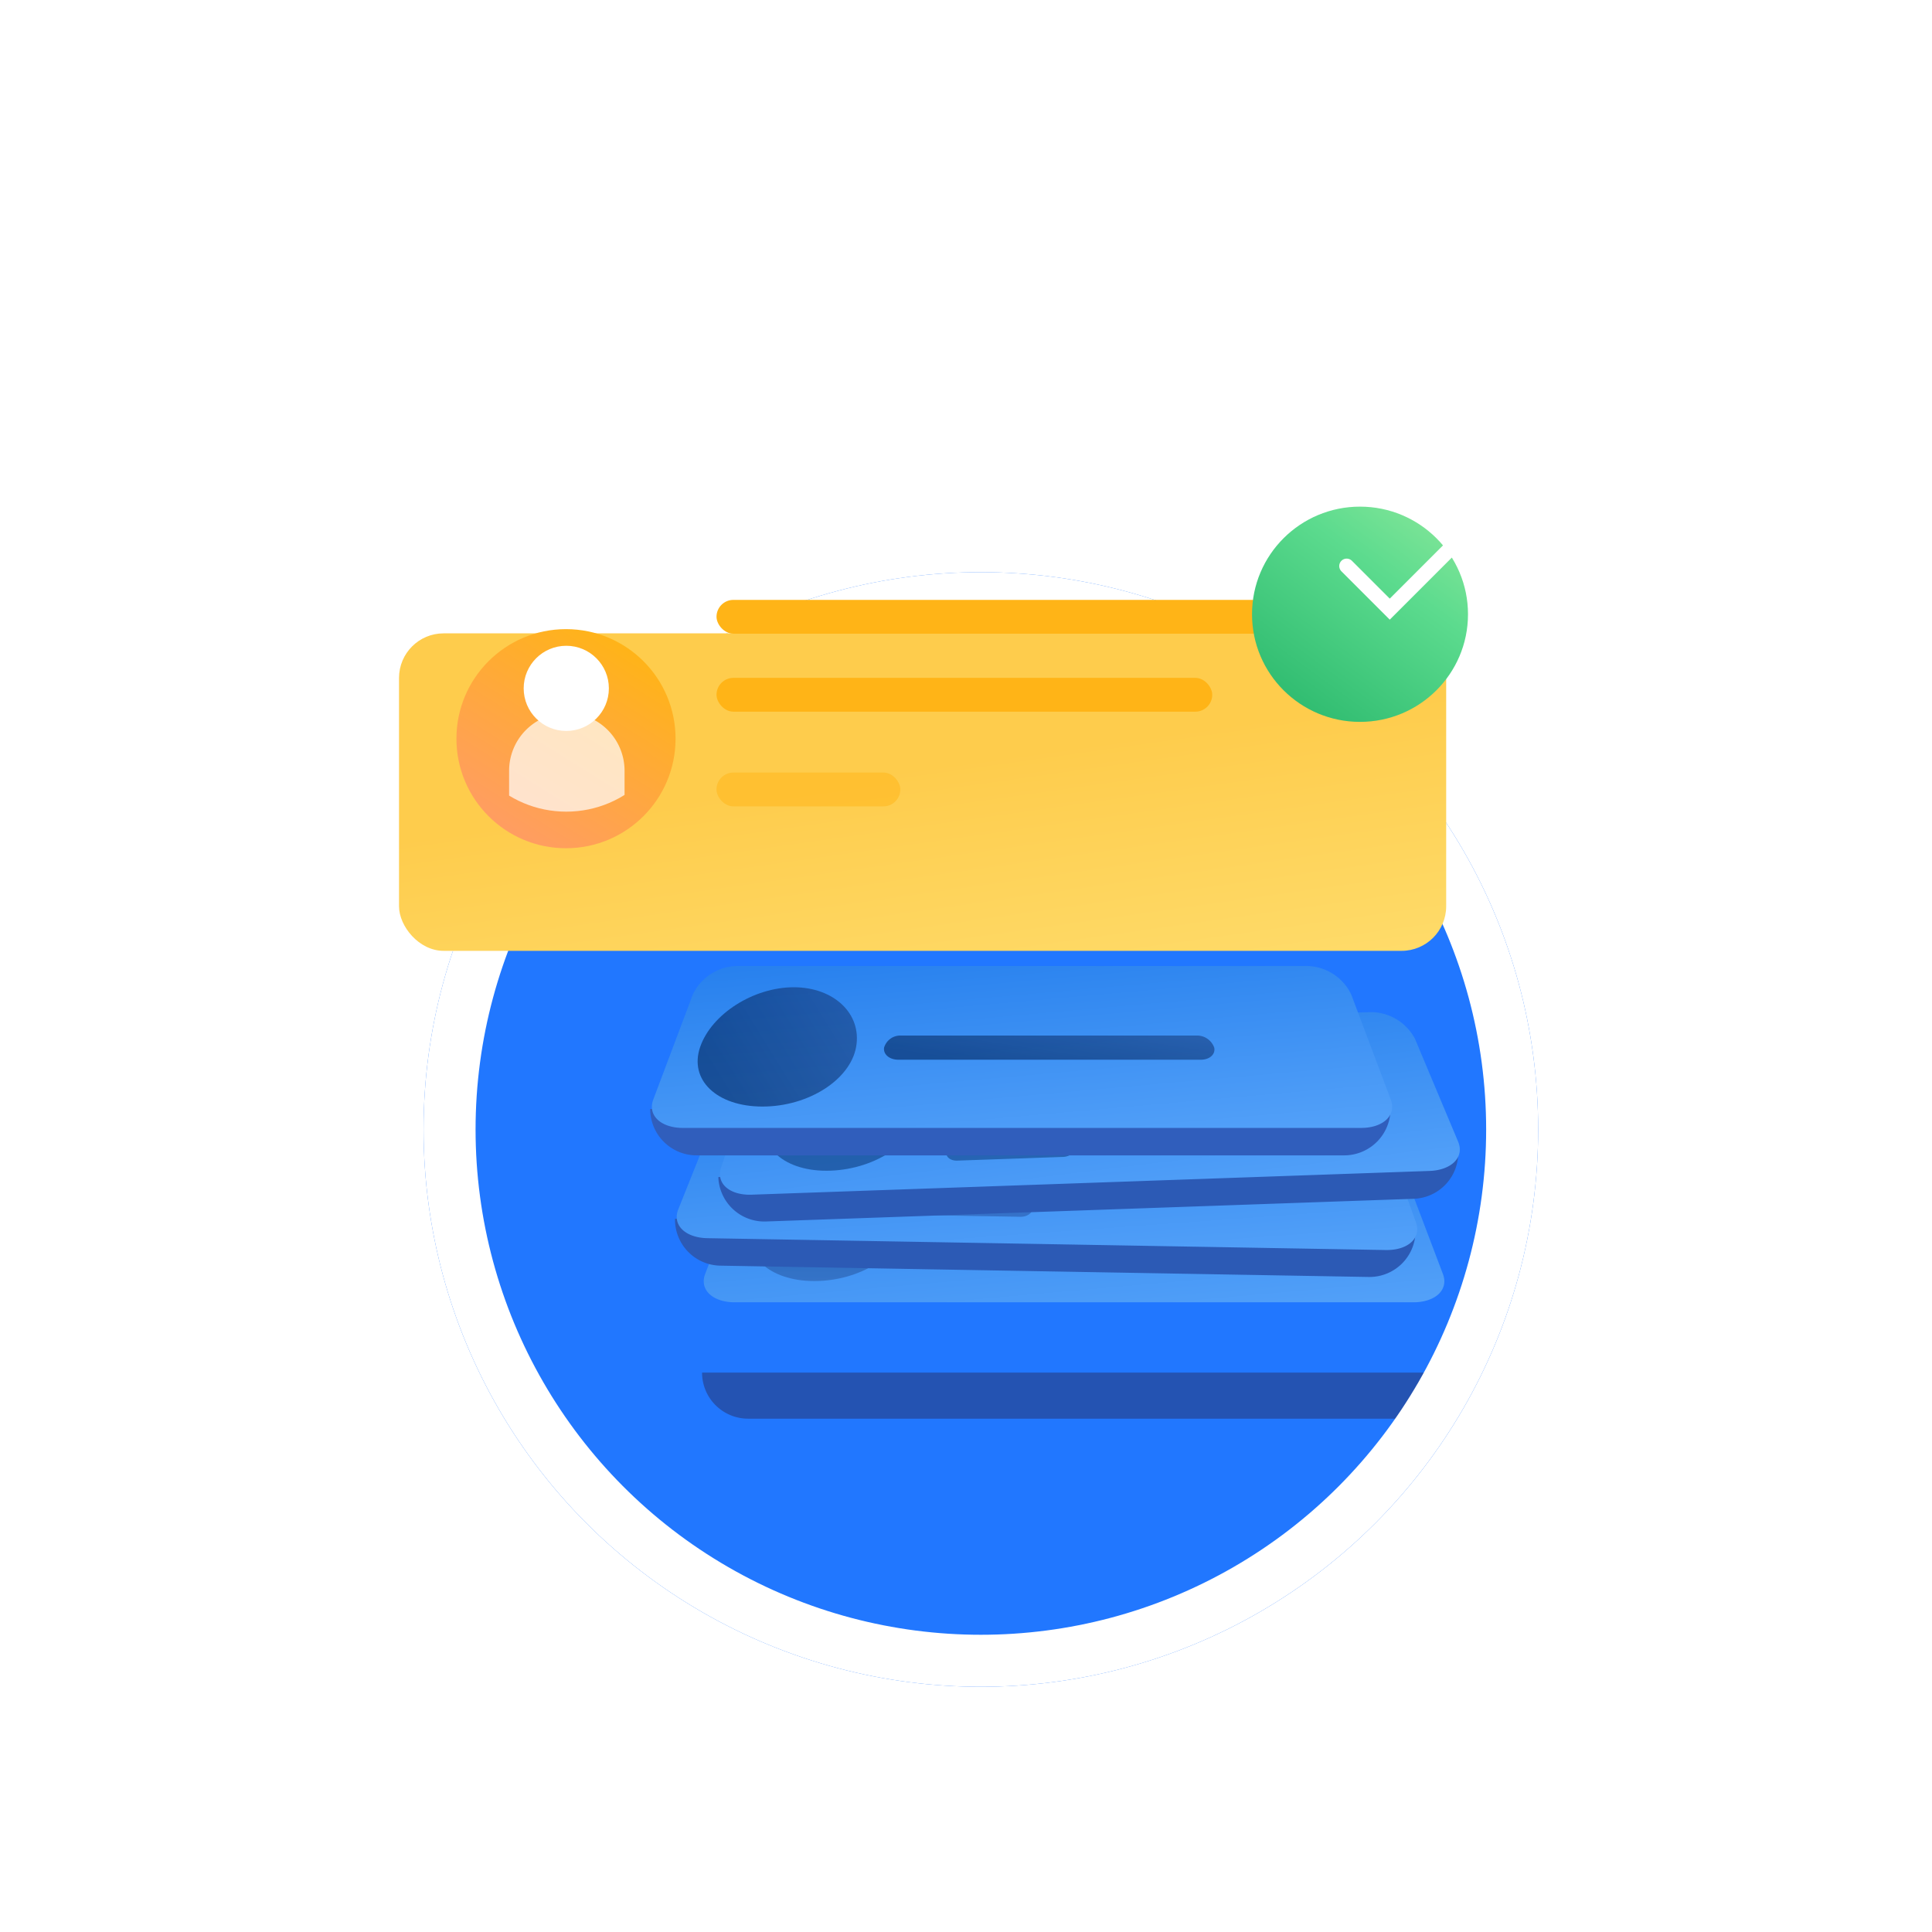 <svg xmlns="http://www.w3.org/2000/svg" xmlns:xlink="http://www.w3.org/1999/xlink" width="260" height="260" viewBox="0 0 260 260"><defs><style>.a,.aa,.ab{fill:#fff;}.a{opacity:0.09;}.b{fill:url(#a);}.c{fill:url(#b);}.d,.p,.q{fill:url(#c);}.e{fill:url(#e);}.f{clip-path:url(#f);}.g{fill:#2177ff;}.h{fill:#2453b2;}.i{fill:url(#k);}.j,.o{clip-path:url(#l);}.k,.n,.q,.x{opacity:0.5;}.k{fill:url(#m);}.l{fill:#2c5ab5;}.m{clip-path:url(#r);}.n{fill:#244d9d;}.o{opacity:0.93;}.p{opacity:0.53;}.r{fill:#305ebc;}.s{opacity:0.65;clip-path:url(#z);}.t{fill:url(#aa);}.ad,.af,.u{fill:none;}.ad,.u{stroke:#fff;}.u{stroke-width:7px;}.v{fill:url(#ag);}.w,.x{fill:#ffb417;}.y{fill:url(#aj);}.z{clip-path:url(#am);}.aa{opacity:0.7;}.ac{fill:url(#an);}.ad{stroke-linecap:round;stroke-width:2px;}.ae{stroke:none;}.ag{filter:url(#ao);}.ah{filter:url(#ak);}.ai{filter:url(#ah);}.aj{filter:url(#ae);}.ak{filter:url(#i);}.al{filter:url(#g);}</style><linearGradient id="a" x1="1.383" y1="3.603" x2="-0.051" y2="0.089" gradientUnits="objectBoundingBox"><stop offset="0" stop-color="#032b67"/><stop offset="1" stop-color="#26529b"/></linearGradient><linearGradient id="b" x1="1.383" y1="3.603" x2="-0.051" y2="0.089" gradientUnits="objectBoundingBox"><stop offset="0" stop-color="#8cbdff"/><stop offset="1" stop-color="#5b96ff"/></linearGradient><linearGradient id="c" x1="0.5" x2="0.5" y2="1" gradientUnits="objectBoundingBox"><stop offset="0" stop-color="#032b67"/><stop offset="1" stop-color="#032b67"/></linearGradient><linearGradient id="e" x1="0.299" y1="0.955" x2="0.834" y2="0.1" gradientUnits="objectBoundingBox"><stop offset="0" stop-color="#ff9d61"/><stop offset="1" stop-color="#ffd873"/></linearGradient><clipPath id="f"><rect class="a" width="260" height="260" transform="translate(1335 2646)"/></clipPath><filter id="g" x="0" y="20" width="264" height="264" filterUnits="userSpaceOnUse"><feOffset dy="19" input="SourceAlpha"/><feGaussianBlur stdDeviation="19" result="h"/><feFlood flood-opacity="0.122"/><feComposite operator="in" in2="h"/><feComposite in="SourceGraphic"/></filter><filter id="i" x="76.481" y="166.723" width="135.67" height="42.2" filterUnits="userSpaceOnUse"><feOffset dy="12" input="SourceAlpha"/><feGaussianBlur stdDeviation="6" result="j"/><feFlood flood-opacity="0.122"/><feComposite operator="in" in2="j"/><feComposite in="SourceGraphic"/></filter><linearGradient id="k" x1="1.383" y1="3.603" x2="-0.051" y2="0.089" gradientUnits="objectBoundingBox"><stop offset="0" stop-color="#91d0ff"/><stop offset="0.481" stop-color="#6db4ff"/><stop offset="1" stop-color="#2881ee"/></linearGradient><clipPath id="l"><path class="b" d="M11.515,0H88.149a6.738,6.738,0,0,1,6,3.8l5.325,14.051c.795,2.1-.994,3.8-4,3.8H4.184c-3,0-4.79-1.7-4-3.8L5.514,3.8A6.738,6.738,0,0,1,11.515,0Z" transform="translate(0 0)"/></clipPath><linearGradient id="m" x1="0.5" y1="0" x2="0.5" y2="1" xlink:href="#a"/><clipPath id="r"><path class="c" d="M11.515,0H88.149a6.738,6.738,0,0,1,6,3.8l5.325,14.051c.795,2.1-.994,3.8-4,3.8H4.184c-3,0-4.79-1.7-4-3.8L5.514,3.8A6.738,6.738,0,0,1,11.515,0Z"/></clipPath><clipPath id="z"><path class="b" d="M11.51,0h76.6a6.732,6.732,0,0,1,6,3.823l5.323,14.144c.795,2.111-.993,3.823-3.993,3.823H4.182c-3,0-4.788-1.711-3.994-3.823L5.512,3.823A6.732,6.732,0,0,1,11.51,0Z" transform="translate(0 0)"/></clipPath><linearGradient id="aa" x1="0.089" y1="0.704" x2="1.581" y2="0" xlink:href="#a"/><filter id="ae" x="0" y="20" width="264" height="264" filterUnits="userSpaceOnUse"><feOffset dy="19" input="SourceAlpha"/><feGaussianBlur stdDeviation="19" result="af"/><feFlood flood-opacity="0.122"/><feComposite operator="in" in2="af"/><feComposite in="SourceGraphic"/></filter><linearGradient id="ag" x1="0.906" y1="1.727" x2="0.33" y2="0.5" gradientUnits="objectBoundingBox"><stop offset="0" stop-color="#ffe883"/><stop offset="1" stop-color="#fecc4c"/></linearGradient><filter id="ah" x="23.699" y="55.234" width="200.923" height="102.727" filterUnits="userSpaceOnUse"><feOffset dy="12" input="SourceAlpha"/><feGaussianBlur stdDeviation="10" result="ai"/><feFlood flood-opacity="0.122"/><feComposite operator="in" in2="ai"/><feComposite in="SourceGraphic"/></filter><linearGradient id="aj" x1="0.299" y1="0.955" x2="0.834" y2="0.1" gradientUnits="objectBoundingBox"><stop offset="0" stop-color="#ff9d61"/><stop offset="1" stop-color="#ffb417"/></linearGradient><filter id="ak" x="43.425" y="66.666" width="65.489" height="65.485" filterUnits="userSpaceOnUse"><feOffset dy="5" input="SourceAlpha"/><feGaussianBlur stdDeviation="6" result="al"/><feFlood flood-opacity="0.161"/><feComposite operator="in" in2="al"/><feComposite in="SourceGraphic"/></filter><clipPath id="am"><ellipse class="e" cx="14.782" cy="14.781" rx="14.782" ry="14.781" transform="translate(0 0)"/></clipPath><linearGradient id="an" x1="1.43" y1="-0.688" x2="0" y2="1.259" gradientUnits="objectBoundingBox"><stop offset="0" stop-color="#ddffb1"/><stop offset="0.534" stop-color="#5cdb8e"/><stop offset="1" stop-color="#19ac61"/></linearGradient><filter id="ao" x="159.491" y="59.181" width="47.066" height="46.966" filterUnits="userSpaceOnUse"><feOffset dx="-5" dy="5" input="SourceAlpha"/><feGaussianBlur stdDeviation="3" result="ap"/><feFlood flood-opacity="0.161"/><feComposite operator="in" in2="ap"/><feComposite in="SourceGraphic"/></filter></defs><g class="f" transform="translate(-1335 -2646)"><g class="al" transform="matrix(1, 0, 0, 1, 1335, 2646)"><circle class="g" cx="75" cy="75" r="75" transform="translate(57 58)"/></g><g transform="translate(496 -2)"><g class="ak" transform="matrix(1, 0, 0, 1, 839, 2648)"><path class="h" d="M0,0H99.67a0,0,0,0,1,0,0V0a6.2,6.2,0,0,1-6.2,6.2H6.2A6.2,6.2,0,0,1,0,0V0A0,0,0,0,1,0,0Z" transform="translate(94.48 172.72)"/></g><path class="i" d="M11.515,0H88.149a6.738,6.738,0,0,1,6,3.8l5.325,14.051c.795,2.1-.994,3.8-4,3.8H4.184c-3,0-4.79-1.7-4-3.8L5.514,3.8A6.738,6.738,0,0,1,11.515,0Z" transform="translate(933.71 2801.606)"/><g class="j" transform="translate(933.71 2801.606)"><path class="k" d="M8.733,15.95c6.169,0,11.811-3.57,12.6-7.975S18.369,0,12.945,0,1.88,3.57.344,7.975,2.564,15.95,8.733,15.95Z" transform="translate(6.158 2.842)"/><path class="k" d="M2.259,0H53.177A2.721,2.721,0,0,1,55.7,1.614c.286.891-.4,1.614-1.542,1.614H1.833C.7,3.228-.119,2.505.014,1.614A2.206,2.206,0,0,1,2.259,0Z" transform="translate(32.159 3.875)"/><path class="k" d="M2.349,0H42.028a2.45,2.45,0,0,1,2.433,1.614c.187.891-.624,1.614-1.812,1.614H1.923C.736,3.228-.119,2.505.014,1.614A2.276,2.276,0,0,1,2.349,0Z" transform="translate(31.247 9.3)"/><path class="k" d="M1.736,0H15.747c.86,0,1.549.51,1.538,1.139s-.728,1.139-1.6,1.139H1.424c-.875,0-1.508-.51-1.414-1.139A1.671,1.671,0,0,1,1.736,0Z" transform="translate(30.563 15.759)"/></g><g transform="translate(930.174 2792.904) rotate(1)"><path class="l" d="M0,0H99.67a0,0,0,0,1,0,0V0a6.2,6.2,0,0,1-6.2,6.2H6.2A6.2,6.2,0,0,1,0,0V0A0,0,0,0,1,0,0Z" transform="translate(0 19.117)"/><g transform="translate(0.228 0)"><path class="i" d="M11.515,0H88.149a6.738,6.738,0,0,1,6,3.8l5.325,14.051c.795,2.1-.994,3.8-4,3.8H4.184c-3,0-4.79-1.7-4-3.8L5.514,3.8A6.738,6.738,0,0,1,11.515,0Z" transform="translate(0 0)"/><g class="m" transform="translate(0 0)"><path class="n" d="M8.733,15.95c6.169,0,11.811-3.57,12.6-7.975S18.369,0,12.945,0,1.88,3.57.344,7.975,2.564,15.95,8.733,15.95Z" transform="translate(6.158 2.842)"/><path class="n" d="M2.259,0H53.177A2.721,2.721,0,0,1,55.7,1.614c.286.891-.4,1.614-1.542,1.614H1.833C.7,3.228-.119,2.505.014,1.614A2.206,2.206,0,0,1,2.259,0Z" transform="translate(32.159 3.875)"/><path class="n" d="M2.349,0H42.028a2.45,2.45,0,0,1,2.433,1.614c.187.891-.624,1.614-1.812,1.614H1.923C.736,3.228-.119,2.505.014,1.614A2.276,2.276,0,0,1,2.349,0Z" transform="translate(31.247 9.3)"/><path class="n" d="M1.736,0H15.747c.86,0,1.549.51,1.538,1.139s-.728,1.139-1.6,1.139H1.424c-.875,0-1.508-.51-1.414-1.139A1.671,1.671,0,0,1,1.736,0Z" transform="translate(30.563 15.759)"/></g></g></g><path class="l" d="M0,0H99.67a0,0,0,0,1,0,0V0a6.2,6.2,0,0,1-6.2,6.2H6.2A6.2,6.2,0,0,1,0,0V0A0,0,0,0,1,0,0Z" transform="matrix(0.999, -0.035, 0.035, 0.999, 935.67, 2806.405)"/><path class="i" d="M11.515,0H88.149a6.738,6.738,0,0,1,6,3.8l5.325,14.051c.795,2.1-.994,3.8-4,3.8H4.184c-3,0-4.79-1.7-4-3.8L5.514,3.8A6.738,6.738,0,0,1,11.515,0Z" transform="matrix(0.999, -0.035, 0.035, 0.999, 935.231, 2787.292)"/><g class="o" transform="matrix(0.999, -0.035, 0.035, 0.999, 935.231, 2787.292)"><path class="p" d="M8.733,15.95c6.169,0,11.811-3.57,12.6-7.975S18.369,0,12.945,0,1.88,3.57.344,7.975,2.564,15.95,8.733,15.95Z" transform="translate(6.158 2.842)"/><path class="d" d="M2.259,0H53.177A2.721,2.721,0,0,1,55.7,1.614c.286.891-.4,1.614-1.542,1.614H1.833C.7,3.228-.119,2.505.014,1.614A2.206,2.206,0,0,1,2.259,0Z" transform="translate(32.159 3.875)"/><path class="d" d="M2.349,0H42.028a2.45,2.45,0,0,1,2.433,1.614c.187.891-.624,1.614-1.812,1.614H1.923C.736,3.228-.119,2.505.014,1.614A2.276,2.276,0,0,1,2.349,0Z" transform="translate(31.247 9.3)"/><path class="q" d="M1.736,0H15.747c.86,0,1.549.51,1.538,1.139s-.728,1.139-1.6,1.139H1.424c-.875,0-1.508-.51-1.414-1.139A1.671,1.671,0,0,1,1.736,0Z" transform="translate(30.563 15.759)"/></g><path class="r" d="M0,0H99.631a0,0,0,0,1,0,0V0A6.241,6.241,0,0,1,93.39,6.241H6.241A6.241,6.241,0,0,1,0,0V0A0,0,0,0,1,0,0Z" transform="translate(926.5 2797.243)"/><path class="i" d="M11.51,0h76.6a6.732,6.732,0,0,1,6,3.823l5.323,14.144c.795,2.111-.993,3.823-3.993,3.823H4.182c-3,0-4.788-1.711-3.994-3.823L5.512,3.823A6.732,6.732,0,0,1,11.51,0Z" transform="translate(926.728 2778)"/><g class="s" transform="translate(926.728 2778)"><path class="t" d="M8.73,16.055c6.167,0,11.807-3.594,12.6-8.027S18.362,0,12.94,0,1.879,3.594.344,8.027,2.563,16.055,8.73,16.055Z" transform="translate(6.156 2.86)"/><path class="t" d="M2.258,0h50.9a2.719,2.719,0,0,1,2.52,1.625c.286.9-.4,1.625-1.541,1.625H1.832C.7,3.249-.119,2.522.014,1.625A2.207,2.207,0,0,1,2.258,0Z" transform="translate(32.147 3.901)"/><path class="t" d="M2.348,0H42.012a2.45,2.45,0,0,1,2.432,1.625c.187.9-.624,1.625-1.811,1.625H1.922C.735,3.249-.119,2.522.014,1.625A2.277,2.277,0,0,1,2.348,0Z" transform="translate(31.235 9.362)"/><path class="t" d="M1.735,0H15.741c.859,0,1.548.513,1.538,1.147s-.727,1.147-1.6,1.147H1.423C.548,2.294-.085,1.78.009,1.147A1.67,1.67,0,0,1,1.735,0Z" transform="translate(30.551 15.863)"/></g></g><g class="aj" transform="matrix(1, 0, 0, 1, 1335, 2646)"><g class="u" transform="translate(57 58)"><circle class="ae" cx="75" cy="75" r="75"/><circle class="af" cx="75" cy="75" r="71.5"/></g></g><g transform="translate(1388.699 2719.234)"><g class="ai" transform="matrix(1, 0, 0, 1, -53.7, -73.23)"><rect class="v" width="140.922" height="42.726" rx="6" transform="translate(53.7 73.23)"/></g><rect class="w" width="87.327" height="4.549" rx="2.275" transform="translate(42.726 7.495)"/><rect class="w" width="66.713" height="4.549" rx="2.275" transform="translate(42.726 17.991)"/><rect class="x" width="24.736" height="4.549" rx="2.275" transform="translate(42.726 30.734)"/></g><g transform="translate(1396.425 2725.666)"><g class="ah" transform="matrix(1, 0, 0, 1, -61.42, -79.67)"><ellipse class="y" cx="14.744" cy="14.743" rx="14.744" ry="14.743" transform="translate(61.42 79.67)"/></g><g class="z" transform="translate(0 0)"><g transform="translate(7.089 7.24)"><path class="aa" d="M7.768,0h0a7.768,7.768,0,0,1,7.768,7.768v9.577a0,0,0,0,1,0,0H0a0,0,0,0,1,0,0V7.768A7.768,7.768,0,0,1,7.768,0Z" transform="translate(0 9.049)"/><ellipse class="ab" cx="5.732" cy="5.731" rx="5.732" ry="5.731" transform="translate(1.961 0)"/></g></g></g><g transform="translate(4 0.181)"><g transform="translate(1504.491 2709)"><g transform="translate(0 0)"><g class="ag" transform="matrix(1, 0, 0, 1, -173.49, -63.18)"><ellipse class="ac" cx="14.533" cy="14.483" rx="14.533" ry="14.483" transform="translate(173.49 63.18)"/></g></g><path class="ad" d="M-9819.491-10161.143l5.8,5.8,2.938-2.938,5.245-5.245" transform="translate(9827.228 10174.137)"/></g></g></g></svg>